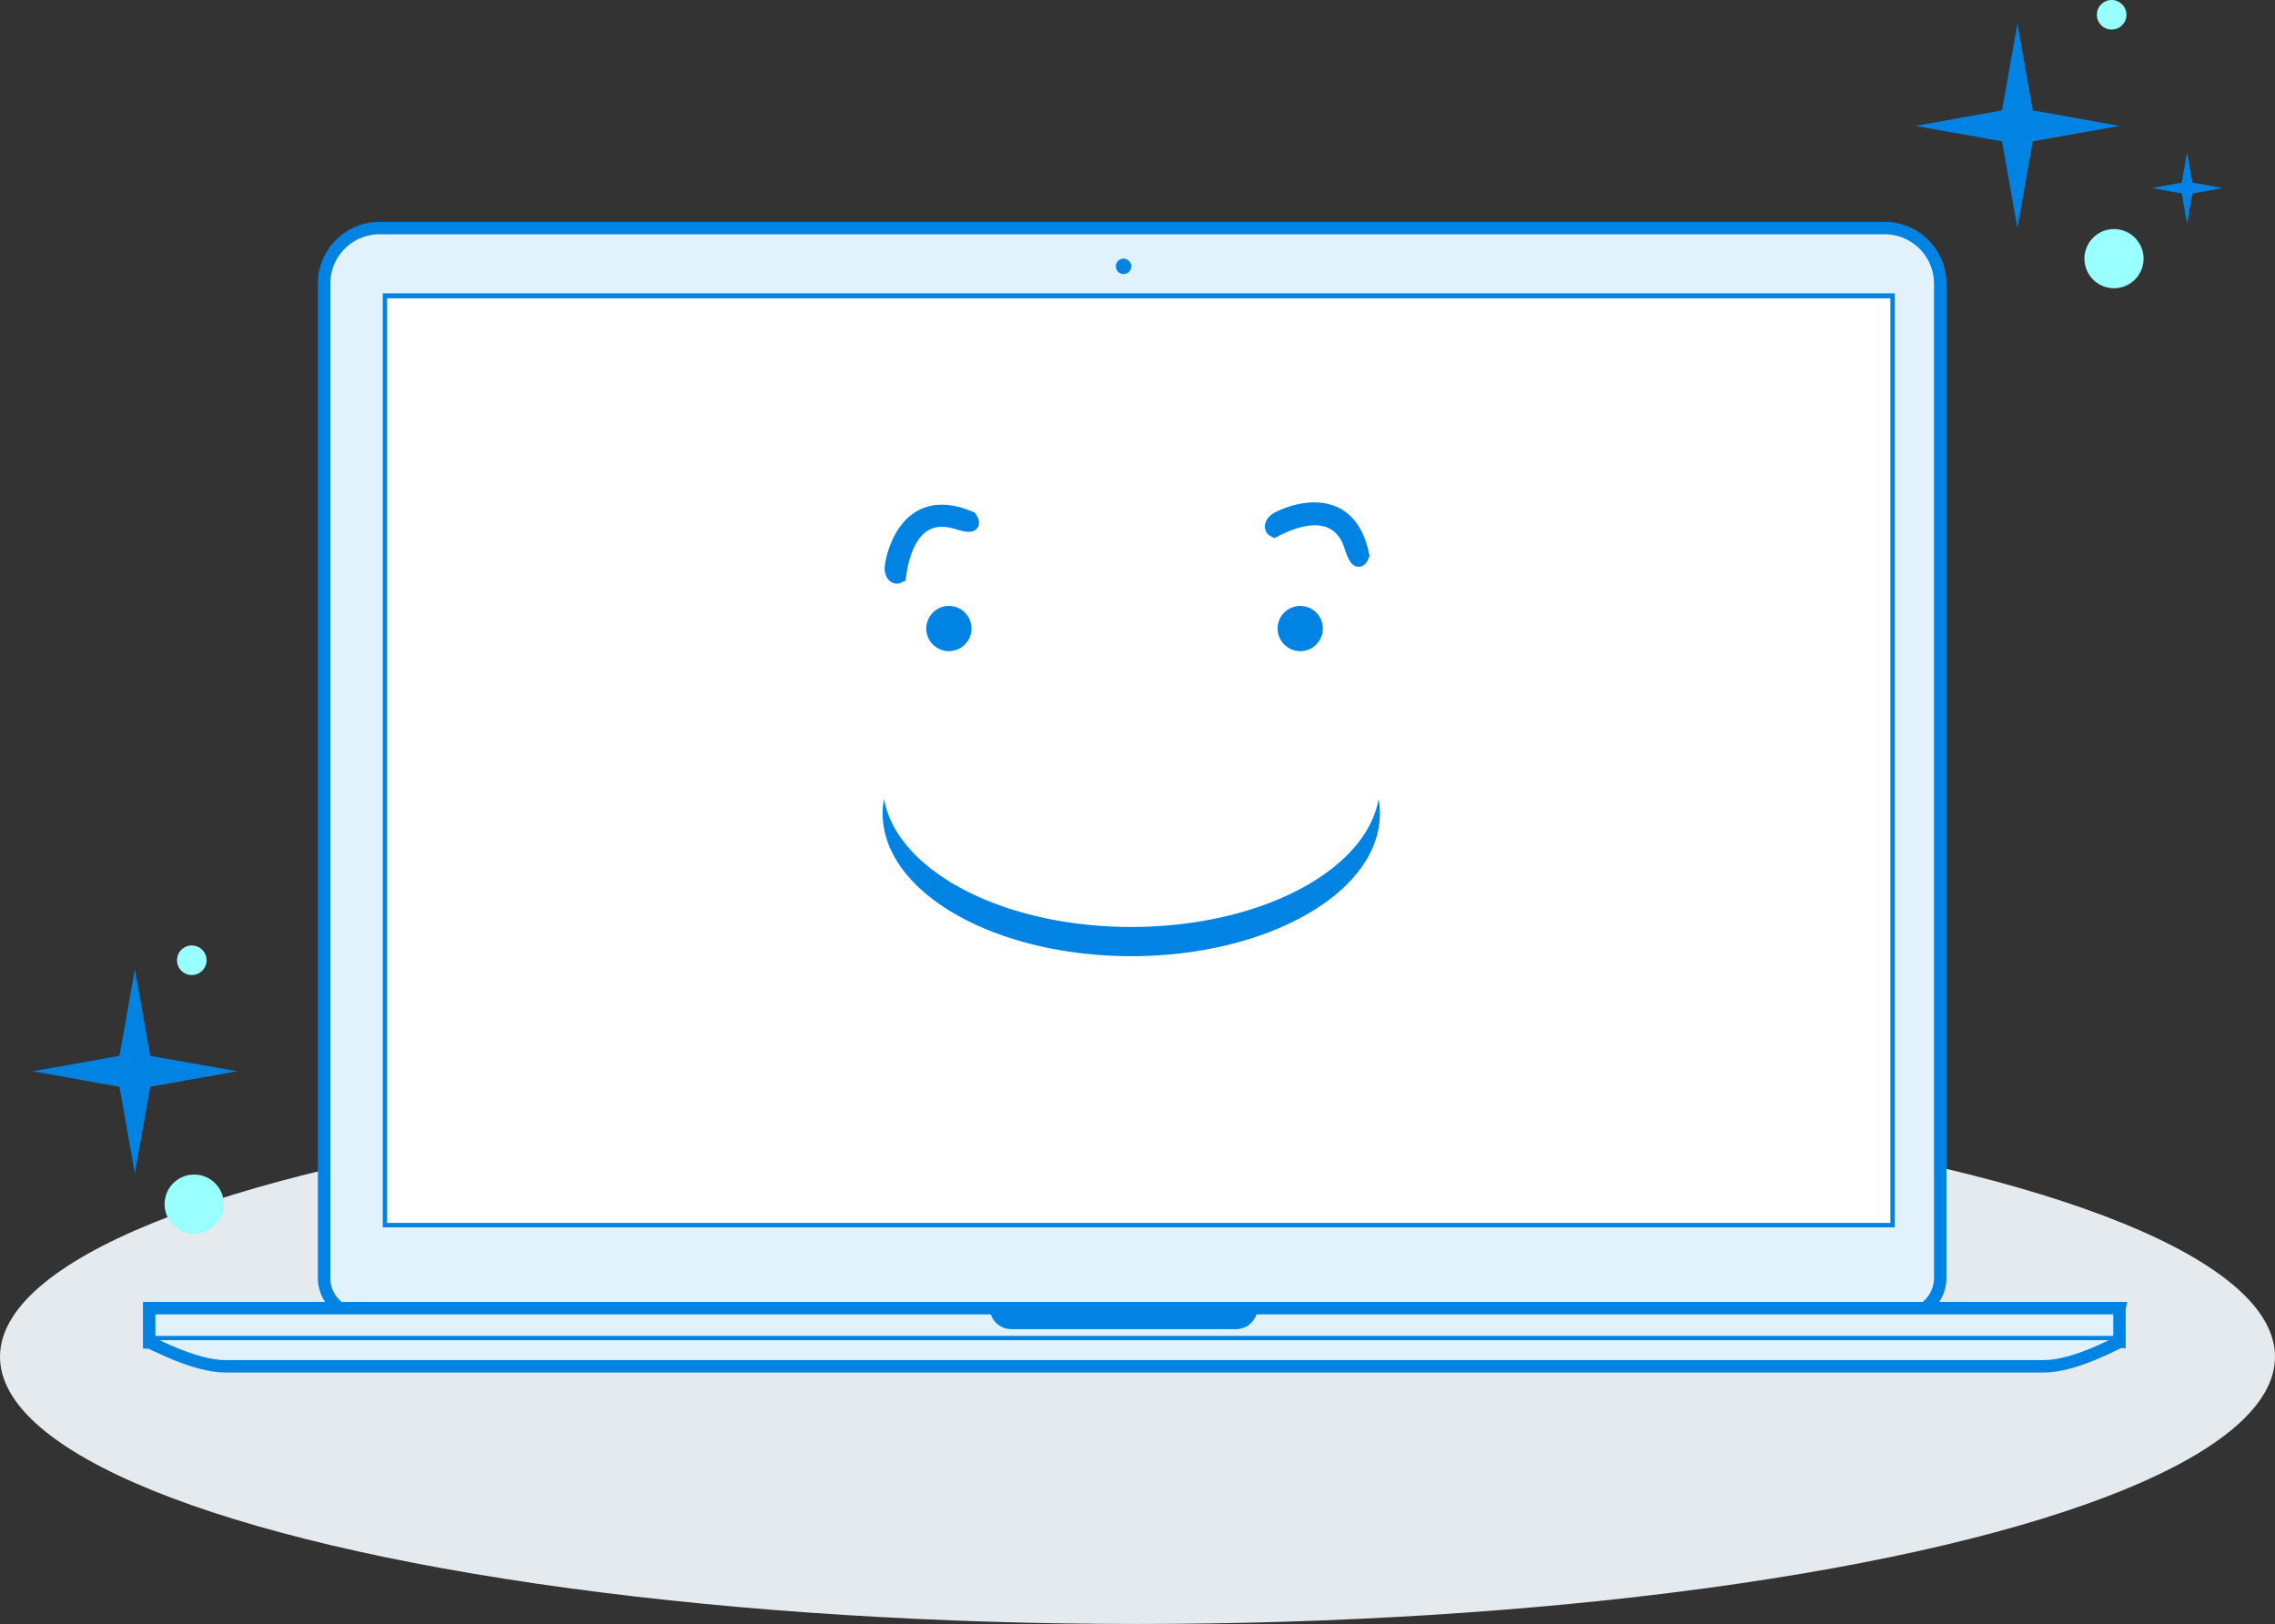 <?xml version="1.0"?>
<svg xmlns="http://www.w3.org/2000/svg" viewBox="0 0 183 130.66">
    <rect x="0" y="0" width="183" height="130.66" fill="#333333" stroke="none"/>
    <defs>
        <style>.cls-1{fill:#e5eaee;}.cls-2{fill:#e1f2fc;}.cls-2,.cls-6{stroke:#0083e3;}.cls-3,.cls-6{fill:#0083e3;}.cls-4{fill:#fff;}.cls-5{fill:none;}.cls-7{fill:#9ff;}</style>
    </defs>
    <g>
        <ellipse class="cls-1" cx="91.5" cy="109.16" rx="91.5" ry="21.5"></ellipse>
        <path class="cls-2" d="M30.55,18.35a4.47,4.47,0,0,0-4.48,4.47v80a3,3,0,0,0,3,3h124a3,3,0,0,0,3-3h0v-80a4.47,4.47,0,0,0-4.48-4.47Z"></path>
        <path class="cls-3" d="M30.79,98.75H152.42V23.6H30.79Z"></path>
        <path class="cls-4" d="M31.14,98.39H152.06V24H31.14Z"></path>
        <path class="cls-5" d="M18,109.44a14.72,14.72,0,0,1-5.53-1.7l-.34-.16v-2.24h158v2.24l-.34.16a14.77,14.77,0,0,1-5.49,1.7Z"></path>
        <path class="cls-2" d="M170.5,105.25H12V108c.18,0,3.57,1.93,6.15,1.93H164.39c2.57,0,5.92-1.94,6.1-1.94v-2.69Z"></path>
        <path class="cls-3" d="M12.3,107.48l-.18.35H169.9l.18-.35Z"></path>
        <path class="cls-3" d="M99.35,106.94h-18a1.75,1.75,0,0,1-1.74-1.76h0v0h21.55v0a1.74,1.74,0,0,1-1.73,1.76h0"></path>
        <path class="cls-3" d="M91,21.43a.62.62,0,0,1-.62.62.62.62,0,0,1,0-1.24h0a.62.62,0,0,1,.62.62"></path>
        <circle class="cls-3" cx="76.33" cy="50.57" r="1.82"></circle>
        <circle class="cls-3" cx="104.59" cy="50.57" r="1.82"></circle>
        <path class="cls-6" d="M71.66,45.83c-.06-.55,1-6.54,6.43-4.18.34.53.26.88-1.1.44-.5-.14-3.85-1.37-4.61,4.31C72.07,46.58,71.71,46.38,71.66,45.83Z"></path>
        <path class="cls-6" d="M102.55,41.82c.42-.36,5.92-3,7.1,2.87-.23.58-.56.72-1-.65-.16-.49-1.08-3.93-6.16-1.3C102.17,42.59,102.13,42.18,102.55,41.82Z"></path>
        <path class="cls-3"
              d="M91,74.58c-10.35,0-18.87-4.52-19.89-10.31A6.53,6.53,0,0,0,71,65.44c0,6.35,9,11.49,20,11.49s20-5.14,20-11.49a7.59,7.59,0,0,0-.1-1.17C109.88,70.06,101.36,74.58,91,74.58Z"></path>
        <polygon class="cls-3" points="162.28 18.34 161.04 11.37 154.06 10.13 161.04 8.88 162.28 1.91 163.52 8.88 170.5 10.13 163.52 11.37 162.28 18.34"></polygon>
        <polygon class="cls-3" points="175.93 17.99 175.5 15.56 173.06 15.13 175.5 14.69 175.93 12.26 176.36 14.69 178.8 15.13 176.36 15.56 175.93 17.99"></polygon>
        <circle class="cls-7" cx="170.05" cy="20.81" r="2.38"></circle>
        <circle class="cls-7" cx="169.86" cy="1.19" r="1.19"></circle>
        <polygon class="cls-3" points="10.85 94.41 9.61 87.44 2.63 86.19 9.61 84.95 10.85 77.98 12.09 84.95 19.07 86.19 12.09 87.44 10.85 94.41"></polygon>
        <circle class="cls-7" cx="15.62" cy="96.88" r="2.38"></circle>
        <circle class="cls-7" cx="15.43" cy="77.26" r="1.19"></circle>
    </g>
</svg>

